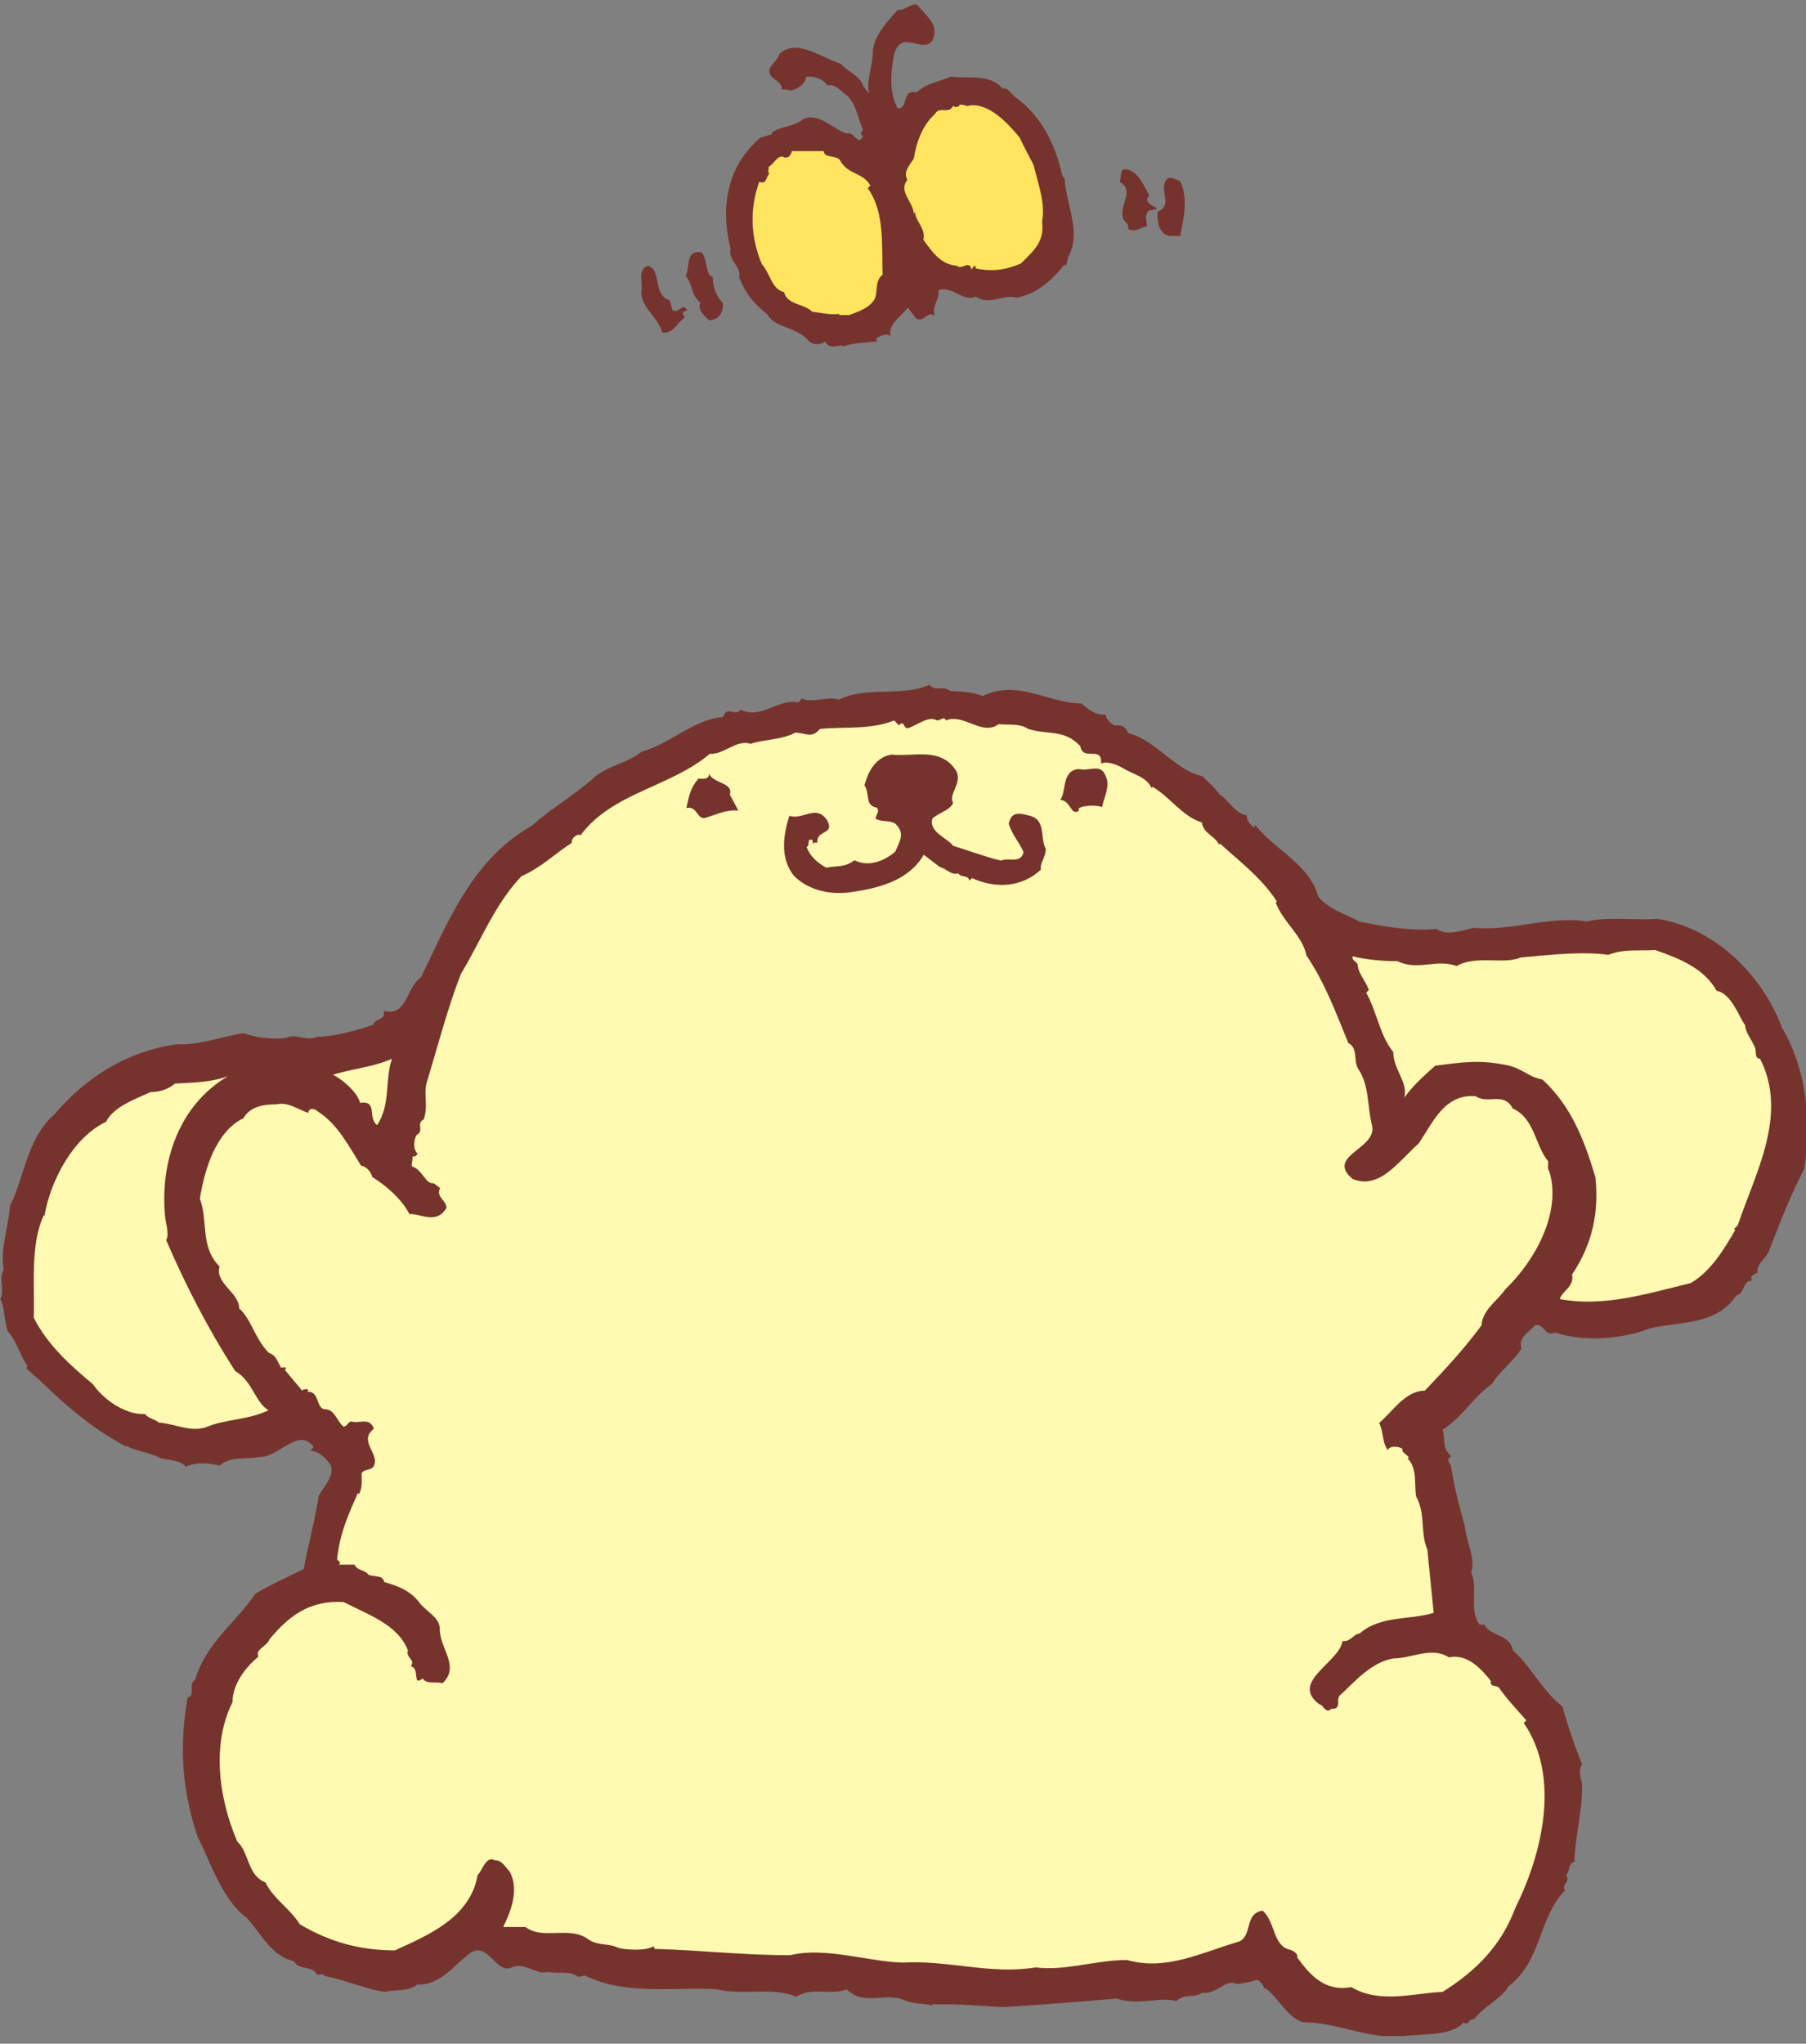 <svg xmlns="http://www.w3.org/2000/svg" width="175" height="198" fill="none" viewBox="0 0 175 198">
  <rect x="0" y="0" width="175" height="198" fill="#808080" stroke="none"/>
  <g clip-path="url(#a)">
    <path fill="#76332E" d="M62.741 25.744c1.438.36.467 2.875 2.156 3.342l.252.97c.719.36.97-.826 1.437 0-.108.108-.61.108-.36.467l.109.252c-.827.61-1.078 1.545-2.156 1.437-.468-1.545-1.905-2.264-2.049-3.809.252-.826-.467-2.264.611-2.623v-.036Zm5.247-1.293c.61.719.359 2.264 1.078 2.372 0 .826.251 1.796.97 2.515.108.827-.36 1.689-1.33 1.689-.359-.36-1.186-.97-.826-1.689-1.078-.97-.611-1.545-1.438-2.623.468-.827-.107-2.515 1.546-2.264Zm6.792-11.607c1.077-.719 2.012-.467 3.09-1.33 1.545-.61 2.767.97 4.204 1.438.61-.36 1.078 1.33 1.545.251l-.251-.251.251-.36c-.467-1.078-.61-2.407-1.545-3.342-.611-.359-1.078-1.185-1.905-.97-.359-.61-1.33-.97-2.048-.826-.108.718-.826 1.186-1.545 1.33-.108-.109-.467-.109-.826-.109.107-.934-1.33-.934-1.186-1.904 0-.36.826-.97.97-1.545 1.653-1.545 4.06.36 5.965.97.61.719 1.904 1.186 2.156 2.156l.575.719c-.36-1.186.36-2.623.36-4.312.25-1.438 1.329-2.624 2.407-3.81.719.108 1.33-.718 1.904-.467.935 1.186 2.157 1.905 1.438 3.45-.97 1.33-2.983-1.186-3.701 1.33-.36 1.904-.468 3.809.359 5.246 1.078 0 .36-1.904 1.797-1.545 1.078-.97 2.048-.97 3.341-1.545 1.69.251 3.702-.36 5.031 1.186.468-.252.827.61 1.438.97 2.371 1.797 3.701 4.528 4.312 7.402l.251.36c.108 2.371 1.653 5.138.36 7.51l-.252.97-.108-.215c-1.185 1.545-2.874 2.982-4.671 3.234-1.33-.36-2.623.826-3.953-.108-1.186.61-2.264-1.078-3.593-.611.108.97-.719 1.545-.36 2.515-.718-.61-.934.611-1.796.252l-.827-1.078c-.61.826-2.012 1.689-1.653 2.767-.467-.36-1.078 0-1.437.251l.108.252c-.97.108-2.049.108-3.234.467-.468-.252-1.33.467-1.797-.467-.36.36-1.186.36-1.545 0-1.33-1.545-3.235-1.186-4.06-2.623-1.33-1.078-2.05-1.905-2.732-3.594.252-1.078-1.078-1.545-.826-2.767-.97-3.809-.468-7.87 2.874-10.744l1.186-.36-.072-.143Z"/>
    <path fill="#FFE55F" d="M73.593 17.623c.72.252.611-.467.97-.826-.25-.108 0-.36-.107-.611.467-.216.97-1.33 1.545-.934.467.107.719-.36.719-.611h3.09c.108.718 1.078.359 1.545.826.827 1.545 2.264 1.186 2.983 2.516l-.252.251c1.69 2.372 1.33 5.606 1.438 8.373-.72.61-.468 1.33-.72 2.264-.466.97-1.688 1.33-2.514 1.653h-.97v-.108c-.97.108-1.69-.108-2.624-.216-.826-.826-2.372-.61-2.73-1.904-1.187-.252-1.33-1.797-2.157-2.731-1.078-2.624-1.186-5.247-.251-7.906l.035-.036Zm14.949-2.263c.252-1.437.719-3.09 2.048-4.312.468-.827 1.33.108 1.797-.827.108.252.36.108.467.108.252-.467.827.108 1.078-.108 1.905-.251 3.701 1.69 4.887 3.127.36.826.97 1.904 1.33 2.623.359 1.545 1.186 3.701.826 5.498.252 1.904-.718 2.73-2.048 4.06-1.437.611-2.73.827-4.42.468.108-.108 0-.252-.108-.252l-.251.36c-.252-.97-.97.107-1.438-.36-1.545-.108-2.371-1.33-3.234-2.515.252-1.078-.718-1.69-.826-2.731l-.108.251c0-1.186-1.545-2.156-.61-3.342-.468-.718.25-1.437.61-2.048Z"/>
    <path fill="#76332E" d="M90.554 27.541h-.359v.108h.36v-.108Zm18.758-11.104c.97.252 1.545 1.546 2.048 2.516-.97 1.078 2.049 1.186 0 1.437-.611.467-.107 1.33-.251 1.545-.719.108-.97.611-1.797.252.108-.467-.251-.61-.467-.97-.467-1.33 1.186-2.767-.359-3.594.251-.467-.108-1.437.826-1.186Z"/>
    <path fill="#76332E" d="M112.906 17.624c.251-.72.97-.216 1.437-.108.826 1.653.359 3.701 0 5.39-.719-.144-.934.108-1.545-.252-.467-.467-.719-1.078-.611-2.156 1.437-.61.251-1.796.719-2.874ZM.36 122.911c-.36-1.904.466-4.06.61-6.109 1.33-2.515 1.653-6.576 4.312-8.84 3.127-3.701 7.151-6.108 11.823-6.791 2.156.108 4.312-.719 6.468-1.078 1.33.467 2.73.611 4.168.467.827-.467 2.013.359 2.983-.108 1.545 0 3.809-.61 5.498-1.186 0-.61 1.186-.359.97-1.33 2.264.612 2.156-2.263 3.593-3.233 2.731-5.606 5.031-11.463 10.745-14.697 1.904-1.69 3.953-2.875 5.75-4.42 1.437-1.438 3.449-1.546 4.886-2.767 2.516-.611 5.247-3.234 7.906-3.342.36-1.186 1.186 0 1.689-.719 2.012.97 3.593-1.078 5.606-.718l.359-.36c.934.467 2.515-.251 3.593.108 2.516-1.33 6.11-.252 8.732-1.437.719.718 1.33 0 2.049.61.97 0 2.156.108 3.126.468 3.45-1.653 6.324.718 9.558.718.719.611 1.438 1.186 2.372 1.078 0 .468.467.827.827 1.078.718-.108 1.078.108 1.329.719 2.767.719 4.528 3.593 7.187 4.168.611.611 1.078.97 1.689 1.797.826.467 1.437 1.797 2.623 2.013 0 .467.252.826.719 1.185l.108-.251c1.904 2.407 5.246 3.809 6.108 6.935.971 1.186 2.624 1.689 3.953 2.408 2.264.467 5.031.97 7.51.718.971.719 2.516.144 3.594-.108 3.593.36 7.295-1.185 10.996-.61 1.689-.468 4.887-.108 6.791-.252 5.498.827 10.17 5.39 12.074 10.529 2.408 4.06 2.875 9.091 2.156 13.727-1.437 2.731-2.407 5.39-3.449 8.013-.36.719-1.186 1.186-1.078 2.048-.252 0-.468.252-.611.36 0 .251.108.251.108.359-.971 0-.719 1.33-1.546 1.437-1.904 2.983-5.749 2.516-8.48 3.235-2.516.97-6.217 1.329-9.092.359-.97.467-.97-.827-1.904-.719-.611.719-1.689 1.186-1.33 2.264-.718 1.186-2.156 2.264-2.874 3.45-1.905 1.329-2.731 3.126-4.78 4.42.252.611 0 1.437.468 2.156l.359.467c-.611.251 0 .719 0 .97.359 2.156.719 3.593 1.329 5.75.108 1.437 1.078 3.126.611 4.527.719 1.438-.251 3.594.827 5.031h.467c.611 1.186 2.408.827 2.767 2.515 1.689 1.438 2.875 3.953 4.779 5.391a53.521 53.521 0 0 0 1.905 5.605c-.252.36-.252 1.186 0 1.797.107 2.515-.719 5.39-.719 7.654-.611.108-.467.97-.826 1.33.467.611-.468.826-.108 1.437-2.623 2.767-2.264 6.935-5.498 9.307-.467 1.078-2.372 1.905-3.342 3.234-.359-.251-.611.719-.97.252-1.186 1.329-3.594 1.078-5.75 1.329-3.593.36-6.324-1.329-9.81-1.329-1.545-.468-2.264-2.264-3.701-3.342l-.108.251c.108-.467-.251-.611-.467-.97h-.252l.108-.108c-.467.252-1.329.36-2.012.467-.97-.61-2.048 1.078-3.342.827-.827.611-1.689 0-2.515.826-1.546-.467-3.702.468-5.75-.251-3.09.251-7.295.611-10.996.826-2.264-.107-4.671-.359-6.935-.251v.108c-.719-.252-1.797-.108-2.875-.611-1.797-.611-3.809.611-5.39-.971-1.437.611-3.342-.251-4.887.719-2.264-.97-5.246-.108-7.654-.719-4.06-.251-8.984.611-12.793-1.329-.108 0-.359.108-.718.108-.72-.611-1.905-.252-2.875-.467-1.186.359-2.264-1.078-3.701-.36-1.545.36-2.264-2.982-4.205-1.186-1.437 1.186-2.73 2.875-4.779 2.767-.826.719-2.264.467-3.126.719-1.69-.216-3.953-1.186-5.857-1.545-.108-.252-.468-.108-.72-.108-.466-.97-1.688-.359-2.263-1.33-2.156-.467-3.234-2.766-4.528-4.168-2.407-1.797-3.45-5.246-4.779-7.87-1.545-4.671-1.797-8.732-.97-13.511.826-.144 0-1.329.718-1.689 1.079-3.593 3.81-5.39 5.858-8.372 1.689-.971 2.982-1.546 4.671-2.372.36-2.048 1.186-5.139 1.438-7.043.467-.97 1.545-1.905 1.185-2.983-.251-.467-1.078-1.437-2.012-1.437l.36-.359c-1.546-2.013-3.343 1.078-5.39.97-1.079.251-2.732-.108-3.702.826-1.186-.251-2.156-.359-3.342.108-.36-.611-1.545-.611-2.407-.826-1.186-.611-2.157-.611-3.342-1.186l-.108.108v-.108c-3.09-1.653-5.498-3.701-8.23-6.325l-1.329-1.186.108-.251c-.719-.97-.97-2.264-1.904-3.342-.36-.97-.252-2.156-.72-3.126.468-1.078-.25-1.797.36-2.983l-.036.036Z"/>
    <path fill="#FFF9B1" d="M4.312 117.772c.575-3.342 2.731-7.546 5.965-9.091.719-1.438 2.731-2.156 4.312-2.875.827 0 1.69-.252 2.372-.827 1.905-.107 3.45-.107 5.139-.718-4.888 2.874-6.576 8.48-6.11 13.511 0 .467.468 1.797.109 2.372 1.904 4.42 4.06 8.588 6.683 12.685 1.69.97 1.905 2.982 3.234 3.809-2.048.97-4.168.826-6.108 1.653-1.546.467-2.983-.36-4.528-.468-.36-.359-.97-.359-1.33-.826-1.904.108-4.06-1.437-5.03-2.875-2.157-1.797-4.42-3.809-5.75-6.468.108-3.234-.36-7.043.97-9.918l.072.036Z"/>
    <path fill="#FFF9B1" d="M23.537 108.43c.61-1.186 1.905-1.438 3.234-1.438 1.186-.251 2.012.468 3.09.827.108-.611.72-.359.97-.108 1.905 1.186 3.127 3.594 4.169 5.246.467 0 .97.611 1.078 1.079 1.33.826 2.875 2.156 3.593 3.593.97-.108 2.624 1.078 3.594-.611 0-.719-1.078-1.078-.611-1.904l-.61-.468c-.827.108-1.079-1.329-2.157-1.653l.108-.97c.251.108.36-.108.467-.251-.467-.467-.36-1.33-.108-1.797.827-.467-.108-1.078.719-1.545.467-1.438-.108-2.623.36-3.809 1.077-3.594 1.904-6.828 3.233-10.277 1.905-3.127 3.234-6.684 5.858-9.451 1.904-.827 3.341-2.264 4.887-3.234-.108-.467.61-.97.826-.719 3.09-4.168 8.732-4.671 12.541-7.906 1.33.108 2.623-1.437 3.953-.97 1.437-.467 2.983-.36 4.312-1.078 1.078 0 1.545.611 2.408-.36 2.264-.25 4.887.109 7.187-.826l.467.468c.61-.611.36.467.97.251.97-.36 1.904-1.186 2.731-.719.36 0 .719-.467.826 0 1.797-.718 3.486 1.546 5.139.36.97.108 2.012-.108 2.875.467 2.012.61 3.449 0 5.031 1.653.251 1.545 2.156-.108 2.012 1.689.611-.252 1.545.108 2.156.467.97.61 2.264.826 2.731 1.904l.108-.107c1.689.97 2.875 2.874 4.779 3.45.108 1.077 1.33 1.329 1.653 2.155l.108-.107c1.797 1.653 4.06 3.342 5.498 5.605l-.108.108c.719 1.905 2.623 3.234 2.983 5.139 1.796 2.623 2.874 5.606 4.06 8.48.97.467.467 1.797.97 2.516 1.078 1.653.827 3.449 1.33 5.498.467 2.263-4.528 2.874-1.905 5.138 2.624 1.078 4.42-1.653 6.433-3.45 1.437-2.156 2.515-4.779 5.498-4.563 1.185.826 2.731-.467 3.593 1.186 2.156.97 2.156 3.593 3.45 5.138 0 .36-.108.719.107.97 1.186 3.953-1.329 8.589-4.312 11.464-.718 1.078-2.156 1.904-2.264 3.449-1.796 2.408-3.341 4.061-5.497 6.325-1.905 0-3.127 2.048-4.42 3.126.467.97.251 1.797.826 2.623.252-.467 1.078-.359 1.437-.108-.107.36.36.467.611.827l-.107.108c.97.97.61 2.623.826 3.701.934 1.689.359 3.45 1.078 5.138l.611 6.109c-2.264.719-5.139.216-7.187 2.013-.575 0-.826.826-1.653.718-.251 2.049-5.138 3.953-2.264 6.109.467.108.611.97 1.186.467 1.186 0 .252-.97.97-1.437 1.186-1.078 2.875-3.09 5.031-3.45 1.797 0 3.701-1.186 5.39-.108 1.797-.359 3.091 1.078 4.061 2.264-.108.719.575.36.826.719.827 1.186 1.689 2.048 2.624 3.126l-.252.252c3.593 5.246 1.797 12.649-.826 17.931-1.33 3.593-3.81 6.109-7.044 8.121-2.731.108-6.108 1.186-8.839-.467-2.516.467-3.953-1.078-5.247-2.875.108-.359-.359-.611-.611-.718-1.796-.36-1.437-2.624-2.731-3.809-1.796.251-.97 2.371-2.264 2.982-3.701 1.078-7.043 2.875-10.888 1.797-2.982 0-5.965 1.078-8.84.718-4.42.719-8.372-.718-12.9-.467-3.45-.107-7.51-1.545-10.888-.718-4.671 0-8.373-.467-13.152-.611 0-.108-.108-.252-.108-.252-.719.467-2.623.36-3.45.144-.826-.467-1.904-.144-2.874-.827-1.797-1.329-4.42.108-6.073-1.185h-2.156c.826-1.689 1.545-3.702.61-5.391-.466-.467-.718-1.078-1.437-1.078-.826-.467-1.185.971-1.653 1.438-.718 4.168-4.887 5.857-8.013 7.295-3.45 0-6.324-.827-9.2-2.516-1.077-1.653-2.515-2.407-3.341-4.06-1.797-.719-1.545-2.875-2.731-3.953-1.797-4.169-2.515-9.451-.467-13.512 0-1.796 1.33-3.449 2.515-4.419-.36-.719.827-.971 1.078-1.689 1.797-2.156 3.81-3.809 7.187-3.594 2.264 1.186 5.246 2.156 6.217 4.672-.252.718.826.97.251 1.545.97.144.108 2.012 1.186 1.186.36.611 1.33.251 1.905.467 1.796-1.653-.36-3.45-.252-5.39-.108-1.078-1.33-1.545-2.048-2.516-.827-1.078-2.048-1.545-3.342-1.904-.108-.719-.97-.467-1.545-.719-.252-.467-1.078-.359-1.33-.97h-1.545s.252-.108.108-.252l-.252-.251c.252-2.516 1.078-4.312 2.013-6.432l.107.107c.36-.611.252-1.437.252-2.012.252-.467.97-.252 1.186-.719.61-1.186-1.545-2.407 0-3.593-.36-1.186-1.438-.467-2.156-.719-.36 0-.467.611-.827.467-.718-.718-.826-1.653-1.796-1.653-.827-.107-.468-1.796-1.69-1.689l.108-.107c0-.252-.251-.108-.467-.108l-.108.108-1.689-2.013.108-.107c0-.252-.251-.108-.467-.108-.36-.611-.467-1.186-1.186-1.438-1.33-1.329-1.689-3.234-2.874-4.312 0-1.545-2.372-2.407-1.905-4.06-1.904-1.905-1.078-4.312-1.904-6.576.467-2.875 1.545-6.433 4.168-7.762v.072Z"/>
    <path fill="#FFF9B1" d="M37.983 102.572c-.72 2.156-.108 4.42-1.438 6.433-.97-.719.108-2.408-1.653-2.157-.251-.97-1.545-2.156-2.623-2.731 2.048-.61 3.809-.718 5.75-1.545h-.036Z"/>
    <path fill="#76332E" d="M67.736 75.442c.36 0 .97.108.97-.467.468.97 2.372.826 2.013 2.012l.826 1.545c-1.186-.108-2.048.36-3.234.719-.826.108-.719-1.186-1.797-.97.252-1.186.36-1.905 1.186-2.875l.036.036Zm8.732 3.593c1.33.467 2.623-1.186 3.701.467.72 1.438-1.078.827-.97 2.156-.108 0-.36-.108-.467.144 0-.144.108-.36-.108-.467-.467 0-.108.61-.467.719.36.97 1.078 1.545 1.905 2.012 1.078-.216 1.796 0 2.73-.719 1.438.719 2.983 0 3.953-.826.468-1.078.97-1.797 0-2.731-.61-.36-1.186-.108-1.904-.467 0-.36.467-.72.108-1.078-1.186-.216-.611-1.33-1.186-2.157.36-1.33 1.078-2.73 2.623-2.982 2.048.252 4.887-.827 6.325 1.689.467 1.186-.827 2.156-.36 2.982-.251.72-1.437.97-2.012 1.546-.36 1.33 1.545 1.904 2.012 2.623 1.545.467 3.126 1.078 4.672 1.437.61-.36 1.904.36 2.156-.826-.468-1.078-.97-1.438-1.438-2.731.252-1.186.97-1.078 1.905-.827 1.797.36 1.078 2.156 1.689 3.234 0 .827-.611 1.438-.467 2.013-1.797 1.689-4.313 1.904-6.684.826l-.252.252c-.108-.611-.826-.252-1.078-.72-.61.252-1.186-.466-1.796-.61l-1.546-1.186c-1.437 2.516-4.42 3.234-6.827 3.594-2.156.359-4.312-.108-5.75-1.546-1.33-1.652-1.078-3.809-.467-5.749v-.072Zm28.065-4.528c1.078.252 2.156-.61 2.623.72.467.97-.251 2.155-.359 2.982-.36-.216-1.797-.216-2.264.108v.251c-.827.467-.719-.97-1.797-1.078.611-.719.108-2.875 1.797-2.983Z"/>
    <path fill="#FFF9B1" d="M131.088 92.654c1.438.36 3.091.467 4.312.467 2.049.97 3.702-.251 5.75.467 1.904-1.078 4.528-.108 6.217-.826 2.874-.252 5.965-.611 8.48-.252 1.545-.61 2.983-.36 4.528-.467 2.407.826 4.779 1.797 5.965 3.953 1.437.251 2.156 2.515 2.767 3.342 0 .61.575 1.329.826 1.904.36.467 0 1.33.611 1.33 2.767 5.39-.467 11.103-2.156 16.134l-.359.36.108.107c-.971 1.653-2.264 3.953-4.313 5.139-4.06.97-8.372 2.372-12.684 1.545.251-.826 1.437-1.186 1.185-2.372 2.013-2.982 2.624-6.108 2.264-9.45-1.078-3.594-2.371-6.936-5.138-9.451-1.438-.252-2.013-1.186-3.702-1.437-2.515-.467-3.952-.252-6.683.107-1.078.971-2.156 1.905-2.983 3.091.36-1.545-1.078-2.731-1.078-4.42-1.329-1.653-1.545-3.81-2.623-5.75l.251-.251c-.251-.827-1.078-1.653-1.078-2.516-.251-.359-.61-.359-.467-.826v.072Z"/>
  </g>
  <defs>
    <clipPath id="a">
      <path fill="#fff" d="M0 .375h175v196.884H0z"/>
    </clipPath>
  </defs>
</svg>
